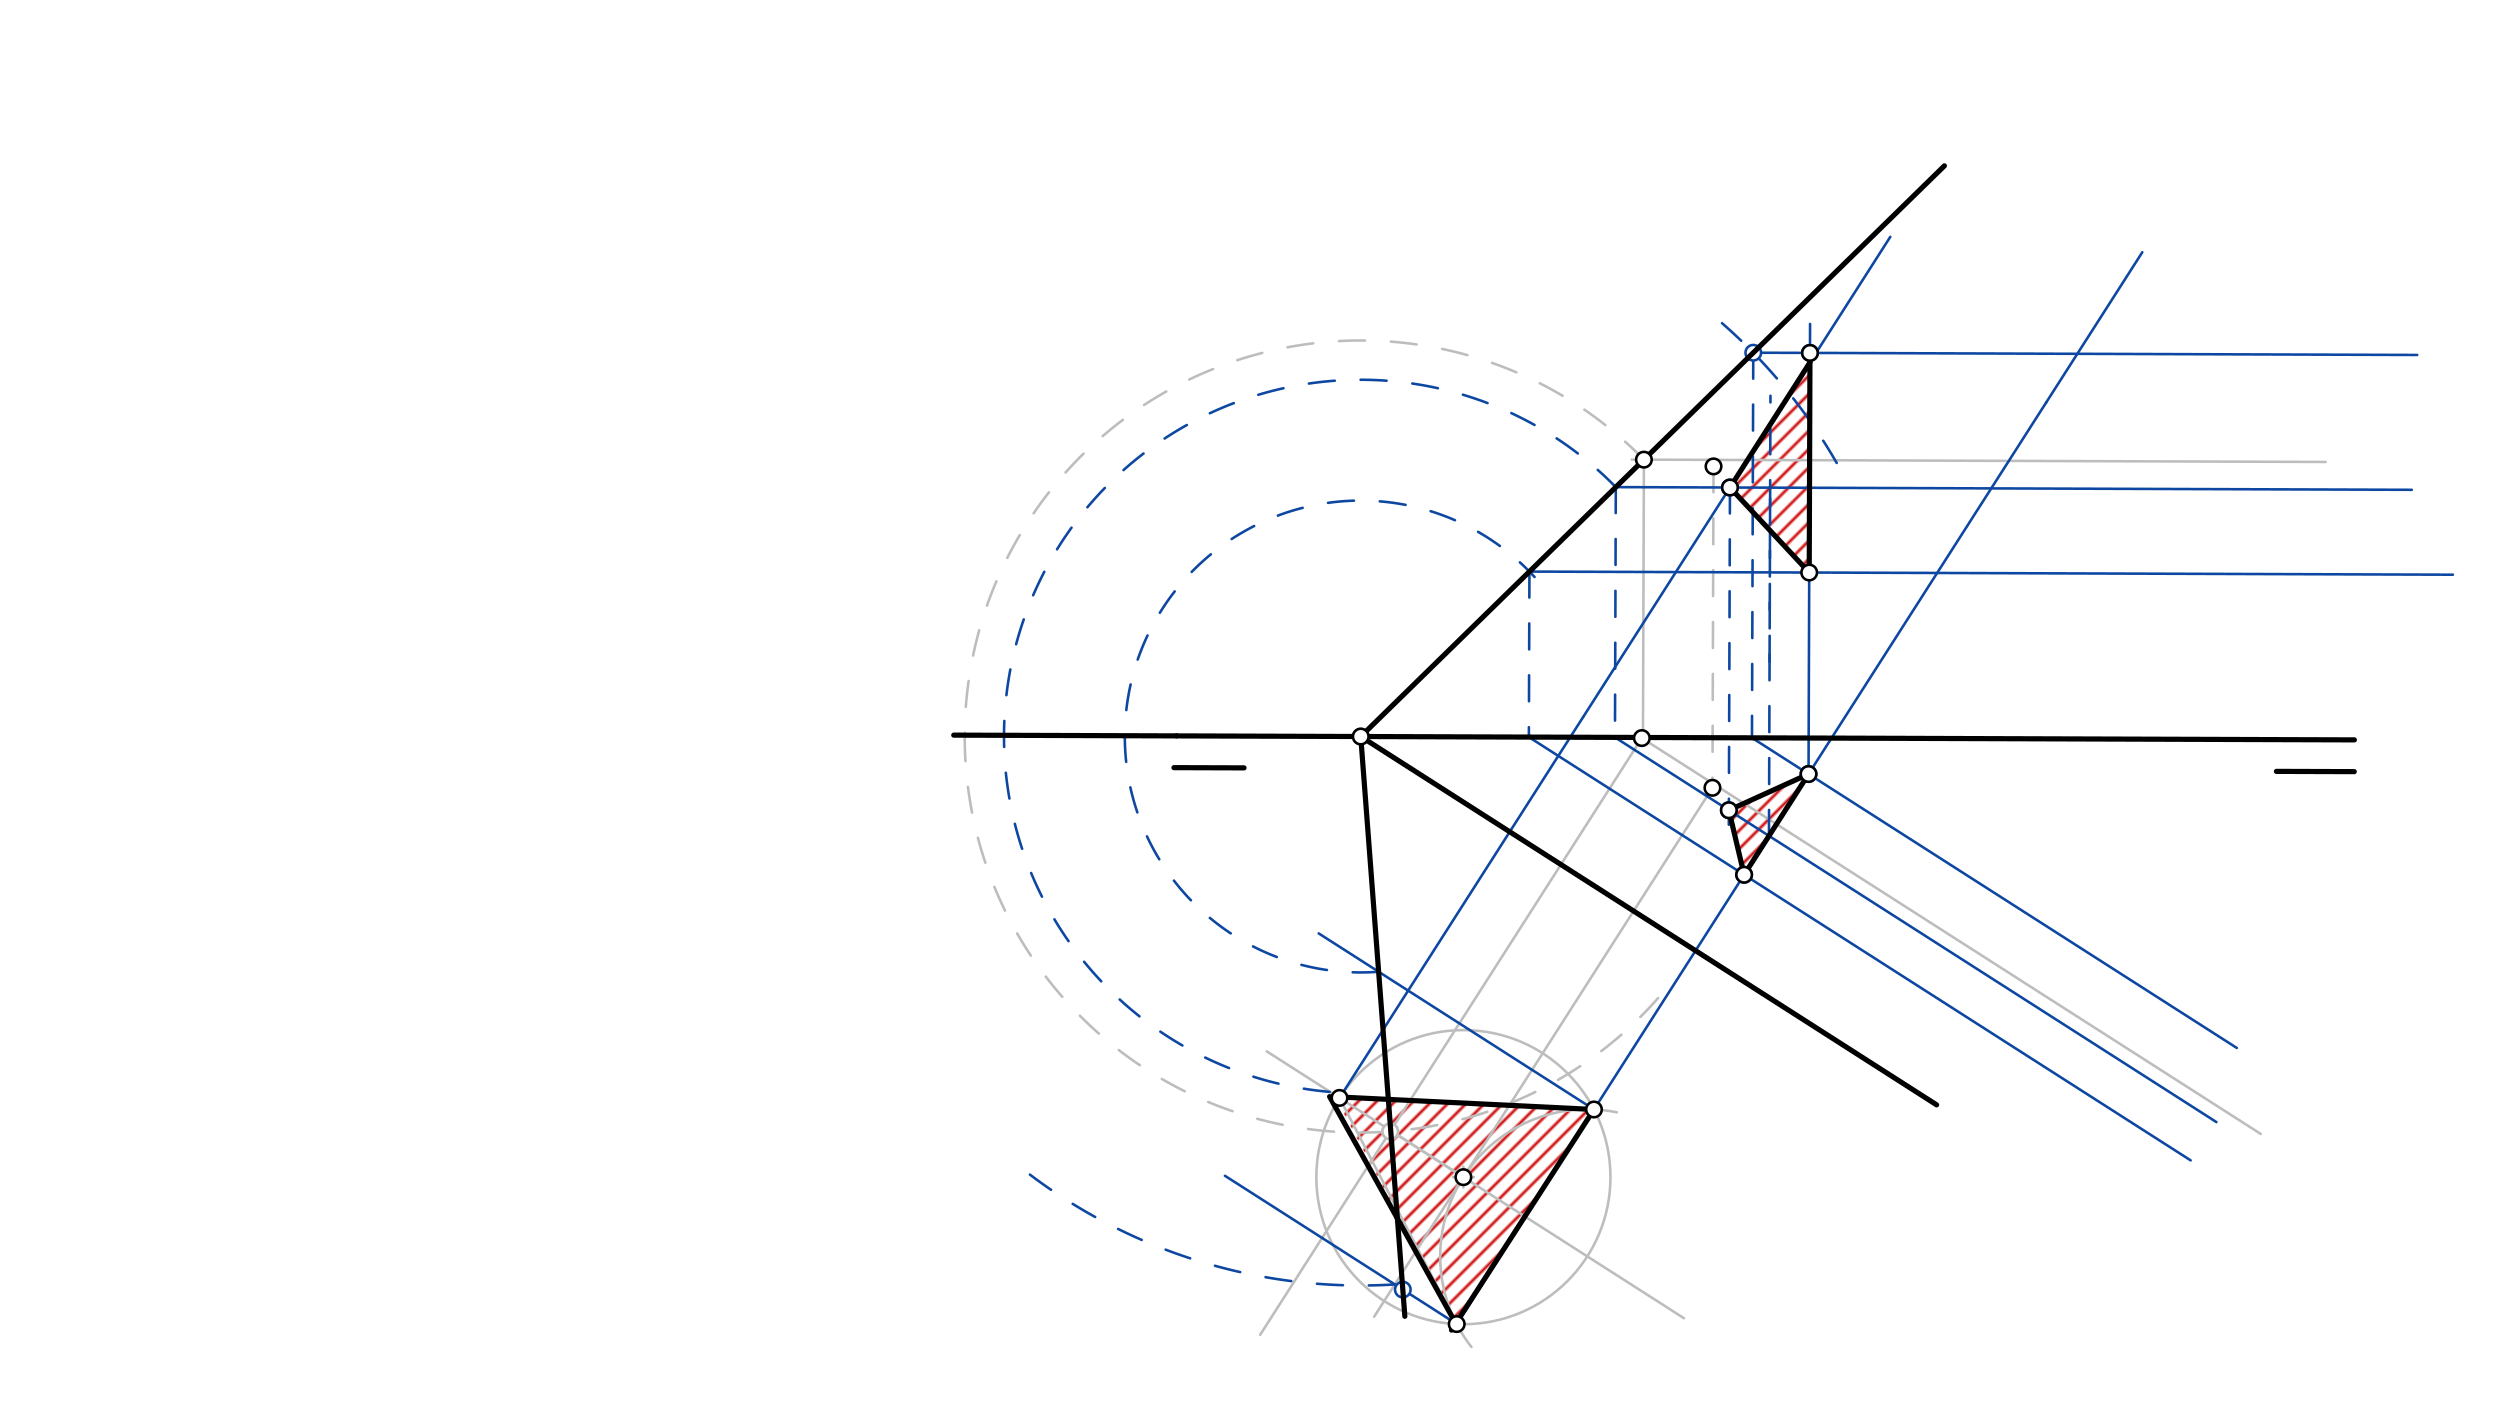 <svg xmlns="http://www.w3.org/2000/svg" class="svg--816" height="100%" preserveAspectRatio="xMidYMid meet" viewBox="0 0 963.78 541.417" width="100%"><defs><marker id="marker-arrow" markerHeight="16" markerUnits="userSpaceOnUse" markerWidth="24" orient="auto-start-reverse" refX="24" refY="4" viewBox="0 0 24 8"><path d="M 0 0 L 24 4 L 0 8 z" stroke="inherit"></path></marker></defs><g class="aux-layer--949"><g class="element--733"><defs><pattern height="5" id="fill_135_ebkcfi__pattern-stripes" patternTransform="rotate(-45)" patternUnits="userSpaceOnUse" width="5"><rect fill="#CC0000" height="1" transform="translate(0,0)" width="5"></rect></pattern></defs><g fill="url(#fill_135_ebkcfi__pattern-stripes)"><path d="M 614.493 427.721 L 561.231 510.217 L 514.583 422.768 L 614.493 427.721 Z" stroke="none"></path></g></g><g class="element--733"><defs><pattern height="5" id="fill_139_533n8s__pattern-stripes" patternTransform="rotate(-45)" patternUnits="userSpaceOnUse" width="5"><rect fill="#CC0000" height="1" transform="translate(0,0)" width="5"></rect></pattern></defs><g fill="url(#fill_139_533n8s__pattern-stripes)"><path d="M 666.498 312.354 L 672.375 337.23 L 697.214 298.397 L 666.498 312.354 Z" stroke="none"></path></g></g><g class="element--733"><defs><pattern height="5" id="fill_143_1o2qlz__pattern-stripes" patternTransform="rotate(-45)" patternUnits="userSpaceOnUse" width="5"><rect fill="#CC0000" height="1" transform="translate(0,0)" width="5"></rect></pattern></defs><g fill="url(#fill_143_1o2qlz__pattern-stripes)"><path d="M 697.477 220.715 L 697.752 139.736 L 666.92 187.938 L 697.477 220.715 Z" stroke="none"></path></g></g><g class="element--733"><line stroke="#BDBDBD" stroke-dasharray="10" stroke-linecap="round" stroke-width="1" x1="660.587" x2="660.157" y1="179.803" y2="306.608"></line></g><g class="element--733"><line stroke="#BDBDBD" stroke-dasharray="none" stroke-linecap="round" stroke-width="1" x1="896.585" x2="629.105" y1="178.089" y2="177.182"></line></g><g class="element--733"><line stroke="#BDBDBD" stroke-dasharray="none" stroke-linecap="round" stroke-width="1" x1="633.746" x2="633.383" y1="177.198" y2="284.304"></line></g><g class="element--733"><line stroke="#BDBDBD" stroke-dasharray="none" stroke-linecap="round" stroke-width="1" x1="632.952" x2="871.536" y1="284.534" y2="437.142"></line></g><g class="element--733"><path d="M 633.746 177.198 A 152.674 152.674 0 0 0 371.911 283.417" fill="none" stroke="#BDBDBD" stroke-dasharray="10" stroke-linecap="round" stroke-width="1"></path></g><g class="element--733"><path d="M 371.911 283.417 A 152.674 152.674 0 0 0 639.757 384.156" fill="none" stroke="#BDBDBD" stroke-dasharray="10" stroke-linecap="round" stroke-width="1"></path></g><g class="element--733"><line stroke="#BDBDBD" stroke-dasharray="none" stroke-linecap="round" stroke-width="1" x1="632.952" x2="485.813" y1="284.534" y2="514.568"></line></g><g class="element--733"><line stroke="#BDBDBD" stroke-dasharray="none" stroke-linecap="round" stroke-width="1" x1="660.167" x2="529.76" y1="303.709" y2="507.584"></line></g><g class="element--733"><line stroke="#BDBDBD" stroke-dasharray="none" stroke-linecap="round" stroke-width="1" x1="536.141" x2="649.155" y1="435.887" y2="508.175"></line></g><g class="element--733"><g class="center--a87"><line x1="560.158" y1="453.807" x2="568.158" y2="453.807" stroke="#BDBDBD" stroke-width="1" stroke-linecap="round"></line><line x1="564.158" y1="449.807" x2="564.158" y2="457.807" stroke="#BDBDBD" stroke-width="1" stroke-linecap="round"></line><circle class="hit--87b" cx="564.158" cy="453.807" r="4" stroke="none" fill="transparent"></circle></g><circle cx="564.158" cy="453.807" fill="none" r="56.693" stroke="#BDBDBD" stroke-dasharray="none" stroke-width="1"></circle></g><g class="element--733"><path d="M 567.245 519.262 A 56.693 56.693 0 0 1 623.279 428.813" fill="none" stroke="#BDBDBD" stroke-dasharray="none" stroke-linecap="round" stroke-width="1"></path></g><g class="element--733"><line stroke="#BDBDBD" stroke-dasharray="none" stroke-linecap="round" stroke-width="1" x1="561.582" x2="614.493" y1="510.442" y2="427.721"></line></g><g class="element--733"><line stroke="#BDBDBD" stroke-dasharray="none" stroke-linecap="round" stroke-width="1" x1="564.158" x2="488.371" y1="453.807" y2="405.331"></line></g><g class="element--733"><line stroke="#BDBDBD" stroke-dasharray="none" stroke-linecap="round" stroke-width="1" x1="561.582" x2="516.399" y1="510.442" y2="423.259"></line></g><g class="element--733"><line stroke="#BDBDBD" stroke-dasharray="none" stroke-linecap="round" stroke-width="1" x1="516.399" x2="614.493" y1="423.259" y2="427.721"></line></g><g class="element--733"><line stroke="#0D47A1" stroke-dasharray="none" stroke-linecap="round" stroke-width="1" x1="561.582" x2="472.234" y1="510.442" y2="453.291"></line></g><g class="element--733"><line stroke="#0D47A1" stroke-dasharray="none" stroke-linecap="round" stroke-width="1" x1="561.582" x2="788.853" y1="510.442" y2="155.13"></line></g><g class="element--733"><path d="M 537.702 495.167 A 211.64 211.64 0 0 1 392.252 449.101" fill="none" stroke="#0D47A1" stroke-dasharray="10" stroke-linecap="round" stroke-width="1"></path></g><g class="element--733"><path d="M 663.874 124.595 A 211.64 211.64 0 0 1 710.926 183.597" fill="none" stroke="#0D47A1" stroke-dasharray="10" stroke-linecap="round" stroke-width="1"></path></g><g class="element--733"><line stroke="#0D47A1" stroke-dasharray="none" stroke-linecap="round" stroke-width="1" x1="675.907" x2="931.858" y1="135.974" y2="136.842"></line></g><g class="element--733"><line stroke="#0D47A1" stroke-dasharray="none" stroke-linecap="round" stroke-width="1" x1="788.853" x2="825.876" y1="155.13" y2="97.248"></line></g><g class="element--733"><line stroke="#0D47A1" stroke-dasharray="10" stroke-linecap="round" stroke-width="1" x1="675.907" x2="675.404" y1="135.974" y2="284.446"></line></g><g class="element--733"><line stroke="#0D47A1" stroke-dasharray="none" stroke-linecap="round" stroke-width="1" x1="675.404" x2="862.309" y1="284.446" y2="403.998"></line></g><g class="element--733"><line stroke="#0D47A1" stroke-dasharray="none" stroke-linecap="round" stroke-width="1" x1="697.214" x2="697.802" y1="298.397" y2="124.905"></line></g><g class="element--733"><path d="M 512.583 420.935 A 137.525 137.525 0 1 1 622.914 187.789" fill="none" stroke="#0D47A1" stroke-dasharray="10" stroke-linecap="round" stroke-width="1"></path></g><g class="element--733"><line stroke="#0D47A1" stroke-dasharray="none" stroke-linecap="round" stroke-width="1" x1="622.914" x2="929.763" y1="187.789" y2="188.829"></line></g><g class="element--733"><line stroke="#0D47A1" stroke-dasharray="10" stroke-linecap="round" stroke-width="1" x1="622.914" x2="622.586" y1="187.789" y2="284.499"></line></g><g class="element--733"><line stroke="#0D47A1" stroke-dasharray="none" stroke-linecap="round" stroke-width="1" x1="622.587" x2="854.446" y1="284.267" y2="432.573"></line></g><g class="element--733"><line stroke="#0D47A1" stroke-dasharray="10" stroke-linecap="round" stroke-width="1" x1="681.96" x2="682.415" y1="322.244" y2="187.991"></line></g><g class="element--733"><line stroke="#0D47A1" stroke-dasharray="10" stroke-linecap="round" stroke-width="1" x1="682.188" x2="682.535" y1="255.118" y2="152.601"></line></g><g class="element--733"><line stroke="#0D47A1" stroke-dasharray="none" stroke-linecap="round" stroke-width="1" x1="614.493" x2="508.381" y1="427.721" y2="359.848"></line></g><g class="element--733"><line stroke="#0D47A1" stroke-dasharray="none" stroke-linecap="round" stroke-width="1" x1="516.399" x2="610.322" y1="423.259" y2="276.422"></line></g><g class="element--733"><line stroke="#0D47A1" stroke-dasharray="none" stroke-linecap="round" stroke-width="1" x1="610.322" x2="728.729" y1="276.422" y2="91.307"></line></g><g class="element--733"><line stroke="#0D47A1" stroke-dasharray="10" stroke-linecap="round" stroke-width="1" x1="666.92" x2="666.467" y1="187.938" y2="321.608"></line></g><g class="element--733"><path d="M 531.481 374.624 A 90.951 90.951 0 1 1 591.588 222.433" fill="none" stroke="#0D47A1" stroke-dasharray="10" stroke-linecap="round" stroke-width="1"></path></g><g class="element--733"><line stroke="#0D47A1" stroke-dasharray="none" stroke-linecap="round" stroke-width="1" x1="589.614" x2="945.617" y1="220.35" y2="221.556"></line></g><g class="element--733"><line stroke="#0D47A1" stroke-dasharray="10" stroke-linecap="round" stroke-width="1" x1="589.614" x2="589.398" y1="220.35" y2="284.155"></line></g><g class="element--733"><line stroke="#0D47A1" stroke-dasharray="none" stroke-linecap="round" stroke-width="1" x1="589.398" x2="844.511" y1="284.155" y2="447.335"></line></g><g class="element--733"><circle cx="524.583" cy="283.935" r="3" stroke="#BDBDBD" stroke-width="1" fill="#ffffff"></circle>}</g><g class="element--733"><circle cx="535.951" cy="436.185" r="3" stroke="#BDBDBD" stroke-width="1" fill="#ffffff"></circle>}</g><g class="element--733"><circle cx="535.951" cy="436.185" r="3" stroke="#BDBDBD" stroke-width="1" fill="#ffffff"></circle>}</g><g class="element--733"><circle cx="540.801" cy="497.149" r="3" stroke="#0D47A1" stroke-width="1" fill="#ffffff"></circle>}</g><g class="element--733"><circle cx="675.907" cy="135.974" r="3" stroke="#0D47A1" stroke-width="1" fill="#ffffff"></circle>}</g><g class="element--733"><circle cx="697.764" cy="136.048" r="3" stroke="#0D47A1" stroke-width="1" fill="#ffffff"></circle>}</g><g class="element--733"><circle cx="697.214" cy="298.397" r="3" stroke="#0D47A1" stroke-width="1" fill="#ffffff"></circle>}</g><g class="element--733"><circle cx="666.92" cy="187.938" r="3" stroke="#0D47A1" stroke-width="1" fill="#ffffff"></circle>}</g><g class="element--733"><circle cx="666.498" cy="312.354" r="3" stroke="#0D47A1" stroke-width="1" fill="#ffffff"></circle>}</g><g class="element--733"><circle cx="672.375" cy="337.23" r="3" stroke="#0D47A1" stroke-width="1" fill="#ffffff"></circle>}</g></g><g class="main-layer--75a"><g class="element--733"><line stroke="#000000" stroke-dasharray="none" stroke-linecap="round" stroke-width="2" x1="524.583" x2="907.626" y1="283.935" y2="285.233"></line></g><g class="element--733"><line stroke="#000000" stroke-dasharray="none" stroke-linecap="round" stroke-width="2" x1="524.583" x2="453.584" y1="283.935" y2="283.694"></line></g><g class="element--733"><line stroke="#000000" stroke-dasharray="none" stroke-linecap="round" stroke-width="2" x1="452.583" x2="479.583" y1="295.935" y2="296.026"></line></g><g class="element--733"><line stroke="#000000" stroke-dasharray="none" stroke-linecap="round" stroke-width="2" x1="907.582" x2="877.589" y1="297.477" y2="297.376"></line></g><g class="element--733"><line stroke="#000000" stroke-dasharray="none" stroke-linecap="round" stroke-width="2" x1="524.583" x2="749.583" y1="283.935" y2="63.935"></line></g><g class="element--733"><line stroke="#000000" stroke-dasharray="none" stroke-linecap="round" stroke-width="2" x1="524.583" x2="746.583" y1="283.935" y2="425.935"></line></g><g class="element--733"><line stroke="#000000" stroke-dasharray="none" stroke-linecap="round" stroke-width="2" x1="453.584" x2="367.686" y1="283.694" y2="283.403"></line></g><g class="element--733"><line stroke="#000000" stroke-dasharray="none" stroke-linecap="round" stroke-width="2" x1="524.583" x2="541.583" y1="283.935" y2="507.435"></line></g><g class="element--733"><line stroke="#000000" stroke-dasharray="none" stroke-linecap="round" stroke-width="2" x1="666.498" x2="672.375" y1="312.354" y2="337.23"></line></g><g class="element--733"><line stroke="#000000" stroke-dasharray="none" stroke-linecap="round" stroke-width="2" x1="697.214" x2="672.375" y1="298.397" y2="337.23"></line></g><g class="element--733"><line stroke="#000000" stroke-dasharray="none" stroke-linecap="round" stroke-width="2" x1="666.498" x2="697.214" y1="312.354" y2="298.397"></line></g><g class="element--733"><line stroke="#000000" stroke-dasharray="none" stroke-linecap="round" stroke-width="2" x1="697.477" x2="666.92" y1="220.715" y2="187.938"></line></g><g class="element--733"><line stroke="#000000" stroke-dasharray="none" stroke-linecap="round" stroke-width="2" x1="666.92" x2="697.752" y1="187.938" y2="139.736"></line></g><g class="element--733"><line stroke="#000000" stroke-dasharray="none" stroke-linecap="round" stroke-width="2" x1="697.752" x2="697.477" y1="139.736" y2="220.715"></line></g><g class="element--733"><line stroke="#000000" stroke-dasharray="none" stroke-linecap="round" stroke-width="2" x1="513.583" x2="614.493" y1="422.768" y2="427.721"></line></g><g class="element--733"><line stroke="#000000" stroke-dasharray="none" stroke-linecap="round" stroke-width="2" x1="614.493" x2="559.583" y1="427.721" y2="512.768"></line></g><g class="element--733"><line stroke="#000000" stroke-dasharray="none" stroke-linecap="round" stroke-width="2" x1="561.231" x2="512.583" y1="510.217" y2="422.768"></line></g><g class="element--733"><circle cx="524.583" cy="283.935" r="3" stroke="#000000" stroke-width="1" fill="#ffffff"></circle>}</g><g class="element--733"><circle cx="660.587" cy="179.803" r="3" stroke="#000000" stroke-width="1" fill="#ffffff"></circle>}</g><g class="element--733"><circle cx="660.167" cy="303.709" r="3" stroke="#000000" stroke-width="1" fill="#ffffff"></circle>}</g><g class="element--733"><circle cx="633.746" cy="177.198" r="3" stroke="#000000" stroke-width="1" fill="#ffffff"></circle>}</g><g class="element--733"><circle cx="632.952" cy="284.534" r="3" stroke="#000000" stroke-width="1" fill="#ffffff"></circle>}</g><g class="element--733"><circle cx="564.158" cy="453.807" r="3" stroke="#000000" stroke-width="1" fill="#ffffff"></circle>}</g><g class="element--733"><circle cx="516.399" cy="423.259" r="3" stroke="#000000" stroke-width="1" fill="#ffffff"></circle>}</g><g class="element--733"><circle cx="561.582" cy="510.442" r="3" stroke="#000000" stroke-width="1" fill="#ffffff"></circle>}</g><g class="element--733"><circle cx="614.493" cy="427.721" r="3" stroke="#000000" stroke-width="1" fill="#ffffff"></circle>}</g><g class="element--733"><circle cx="666.92" cy="187.938" r="3" stroke="#000000" stroke-width="1" fill="#ffffff"></circle>}</g><g class="element--733"><circle cx="697.764" cy="136.048" r="3" stroke="#000000" stroke-width="1" fill="#ffffff"></circle>}</g><g class="element--733"><circle cx="666.498" cy="312.354" r="3" stroke="#000000" stroke-width="1" fill="#ffffff"></circle>}</g><g class="element--733"><circle cx="672.375" cy="337.23" r="3" stroke="#000000" stroke-width="1" fill="#ffffff"></circle>}</g><g class="element--733"><circle cx="697.214" cy="298.397" r="3" stroke="#000000" stroke-width="1" fill="#ffffff"></circle>}</g><g class="element--733"><circle cx="697.477" cy="220.715" r="3" stroke="#000000" stroke-width="1" fill="#ffffff"></circle>}</g></g><g class="snaps-layer--ac6"></g><g class="temp-layer--52d"></g></svg>
